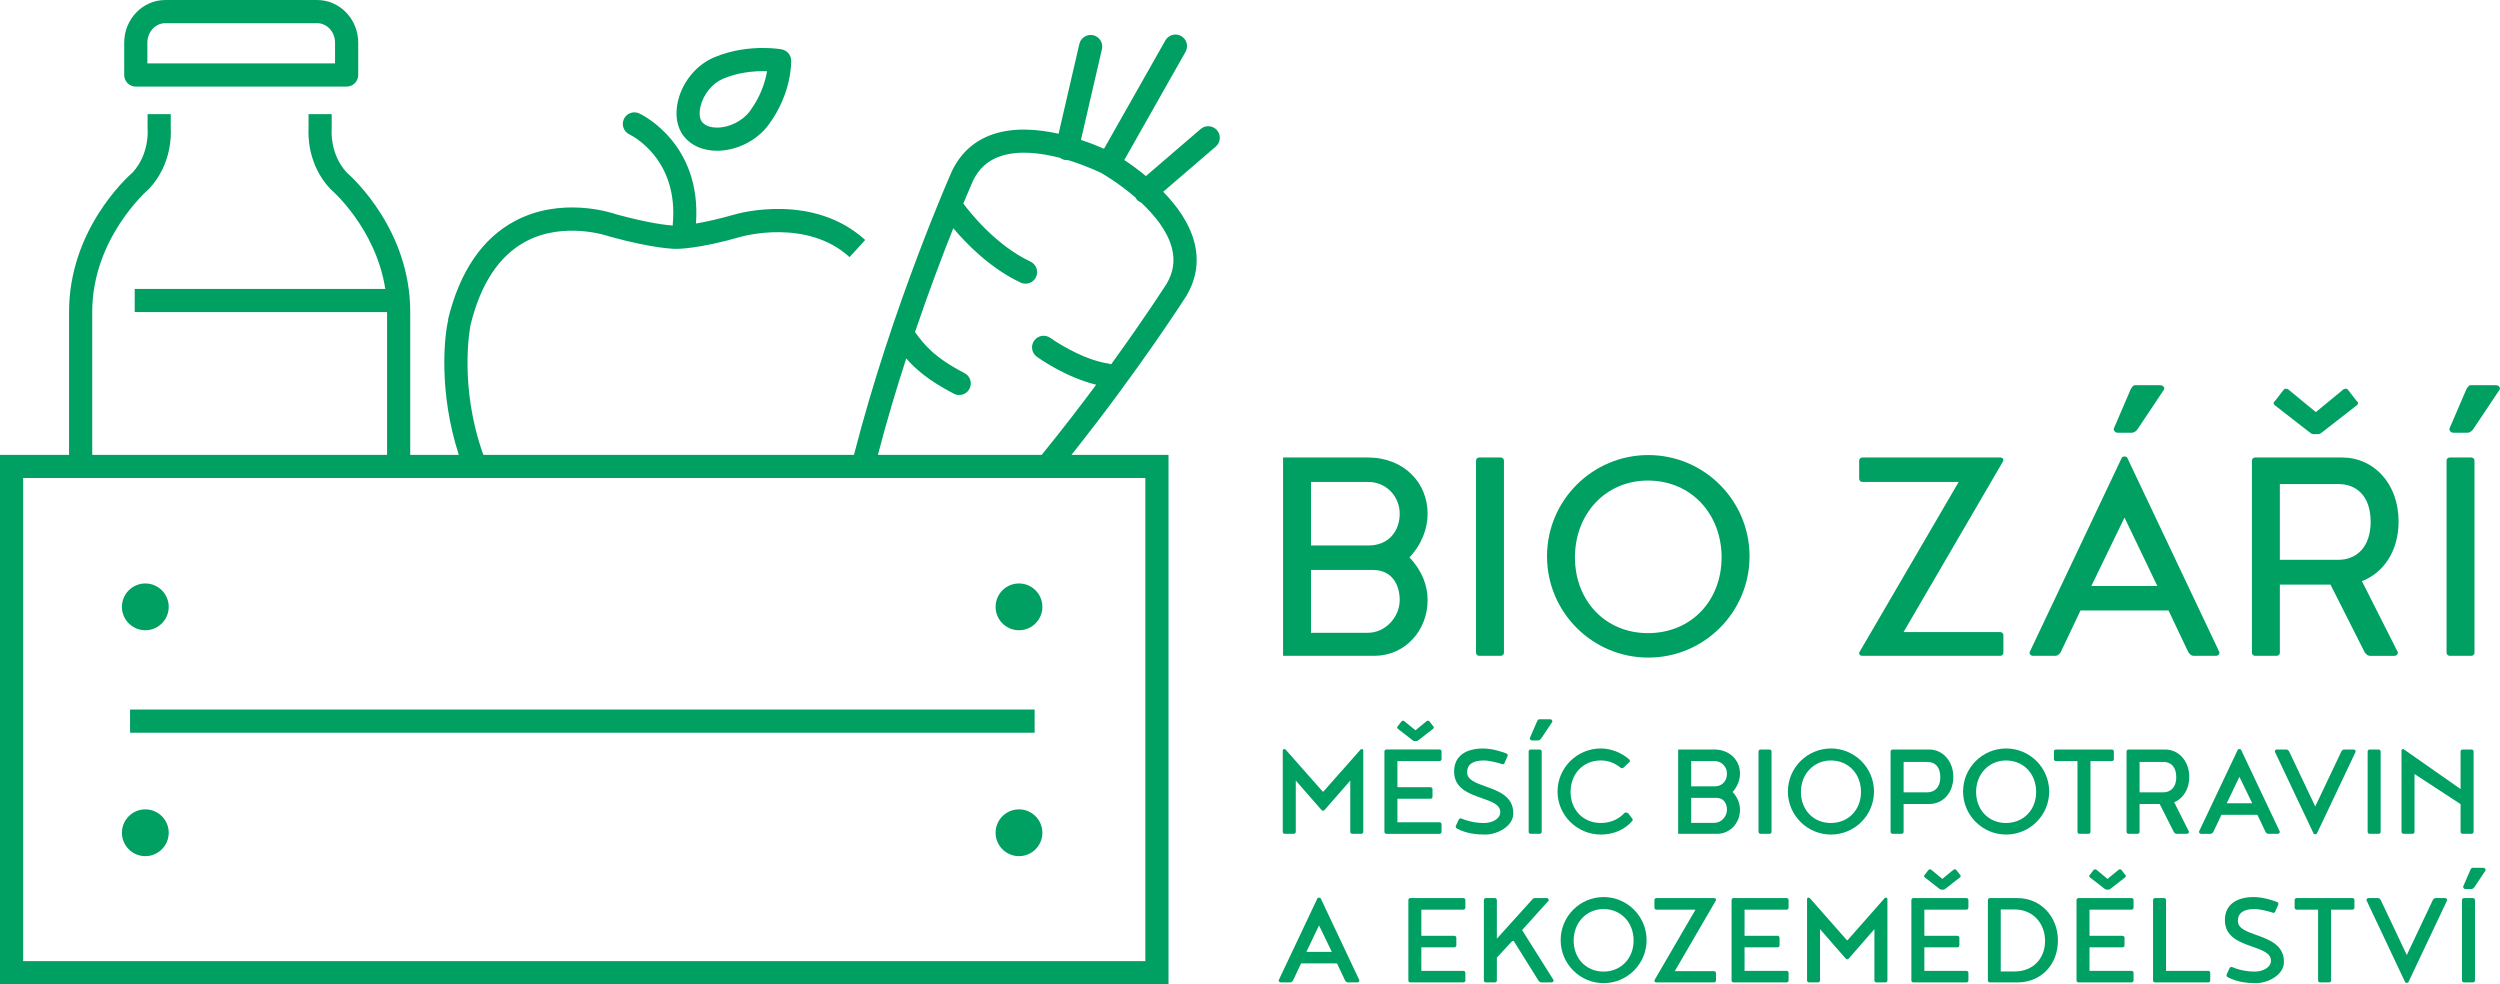<svg xmlns="http://www.w3.org/2000/svg" xmlns:xlink="http://www.w3.org/1999/xlink" version="1.1" id="Layer_1" x="0px" y="0px" enable-background="new 0 0 425.2 283.46" xml:space="preserve" viewBox="57 80.83 311.46 122.63">
<g>
	<path fill="#009F62" d="M75.36,86.151c0-1.341,0.998-2.433,2.224-2.433H96.52c1.225,0,2.222,1.092,2.222,2.433v2.58H80.428H75.36   V86.151z M73.917,91.618h26.268c0.797,0,1.443-0.646,1.443-1.443v-4.023c0-2.934-2.291-5.319-5.108-5.319H77.584   c-2.818,0-5.11,2.386-5.11,5.319v4.023C72.474,90.972,73.12,91.618,73.917,91.618"/>
	<path fill="#009F62" d="M202.982,111.666c0.429,1.588,0.215,3.071-0.629,4.497c-0.041,0.065-2.656,4.17-6.922,10.056   c-0.101-0.04-0.206-0.073-0.318-0.09c-3.557-0.542-7.212-3.168-7.248-3.194c-0.645-0.468-1.547-0.324-2.016,0.319   c-0.468,0.646-0.326,1.547,0.318,2.016c0.156,0.115,3.566,2.566,7.4,3.488c-2.009,2.704-4.294,5.675-6.787,8.739h-20.407   c1.087-4.171,2.302-8.229,3.529-12.012c1.13,1.3,2.798,2.778,5.939,4.396c0.212,0.109,0.438,0.16,0.661,0.16   c0.522,0,1.027-0.285,1.284-0.782c0.365-0.709,0.086-1.579-0.622-1.944c-3.874-1.996-5.088-3.643-6.158-5.098   c-0.004-0.006-0.009-0.01-0.013-0.015c1.754-5.164,3.459-9.644,4.773-12.941c1.585,1.888,4.565,4.975,8.384,6.775   c0.199,0.095,0.409,0.138,0.615,0.138c0.541,0,1.06-0.306,1.306-0.828c0.34-0.721,0.031-1.581-0.69-1.921   c-4.424-2.085-7.707-6.344-8.365-7.24c0.741-1.786,1.194-2.81,1.208-2.841c0.742-1.532,1.863-2.532,3.429-3.059   c2.275-0.767,5.058-0.404,7.429,0.217c0.154,0.113,0.332,0.198,0.53,0.244c0.109,0.025,0.219,0.037,0.326,0.037   c0.031,0,0.059-0.013,0.088-0.015c2.395,0.725,4.173,1.615,4.187,1.621c0.04,0.021,2.123,1.206,4.273,3.068   c0.042,0.068,0.063,0.146,0.117,0.208c0.154,0.18,0.344,0.308,0.549,0.391C200.824,107.616,202.414,109.556,202.982,111.666    M199.692,200.573H59.887v-60.188h139.805V200.573z M206.585,96.902l-6.819,5.861c-1.004-0.826-1.955-1.507-2.698-1.997   l7.63-13.479c0.393-0.693,0.149-1.573-0.545-1.967c-0.695-0.396-1.575-0.148-1.967,0.545l-7.641,13.498   c-0.689-0.305-1.689-0.71-2.877-1.103l2.616-11.307c0.18-0.776-0.304-1.552-1.081-1.731c-0.777-0.181-1.552,0.305-1.731,1.081   l-2.589,11.188c-2.595-0.576-5.554-0.813-8.143,0.056c-2.31,0.774-4.031,2.302-5.134,4.58c-0.075,0.168-7.452,16.8-12.213,35.369   h-46.174c-3.065-8.534-1.663-15.845-1.595-16.184c1.245-5.111,3.548-8.604,6.848-10.38c4.847-2.609,10.37-0.673,10.422-0.655   c0.037,0.014,0.075,0.026,0.113,0.036c5.559,1.527,8.066,1.514,8.104,1.52c0.105,0.013,2.719,0.071,8.276-1.525   c0.08-0.022,8.148-2.295,13.454,2.553l1.948-2.131c-6.489-5.931-15.815-3.308-16.203-3.195c-2.082,0.598-3.692,0.941-4.878,1.141   c0.724-9.975-6.747-13.566-7.07-13.716c-0.724-0.332-1.574-0.02-1.91,0.7c-0.336,0.719-0.025,1.577,0.692,1.918   c0.251,0.119,6.153,3.021,5.397,11.206c-0.005,0.05,0.001,0.098,0.001,0.147c-0.792-0.056-3.029-0.3-6.997-1.387   c-0.733-0.256-6.928-2.249-12.687,0.831c-4.073,2.179-6.872,6.31-8.32,12.276l0.04,0.01c-0.493,1.929-1.248,8.979,1.309,16.835   h-6.054v-17.812c0-10.125-7.069-16.622-7.918-17.365c-2.098-2.294-1.872-5.241-1.871-5.263c0.005-0.046,0.007-0.092,0.007-0.14   v-1.863H95.44v1.809c-0.043,0.63-0.169,4.422,2.691,7.481c0.039,0.041,0.08,0.08,0.122,0.116c0.062,0.053,5.564,4.794,6.747,12.365   H73.784v2.887h31.439v17.785H68.49v-17.812c0-9.173,6.902-15.167,6.969-15.225c0.043-0.036,0.084-0.075,0.123-0.116   c2.858-3.061,2.733-6.854,2.691-7.481v-1.809h-2.887v1.863c0,0.046,0.002,0.093,0.006,0.139c0.003,0.029,0.222,2.974-1.871,5.264   c-0.85,0.745-7.918,7.242-7.918,17.365v17.812H57v65.963h145.579v-65.963h-12.093c8.46-10.612,14.244-19.691,14.327-19.823   c1.269-2.142,1.59-4.417,0.955-6.767c-0.634-2.346-2.165-4.453-3.853-6.184l6.552-5.632c0.605-0.52,0.673-1.431,0.154-2.036   C208.101,96.451,207.189,96.382,206.585,96.902"/>
</g>
<rect x="73.203" y="169.226" fill="#009F62" width="112.694" height="2.888"/>
<g>
	<path fill="#009F62" d="M75.105,159.349c1.606,0,2.914-1.308,2.914-2.914c0-1.607-1.308-2.916-2.914-2.916   c-1.608,0-2.916,1.309-2.916,2.916C72.189,158.041,73.497,159.349,75.105,159.349"/>
	<path fill="#009F62" d="M183.95,159.349c1.607,0,2.914-1.308,2.914-2.914c0-1.607-1.307-2.916-2.914-2.916   c-1.608,0-2.916,1.309-2.916,2.916C181.034,158.041,182.342,159.349,183.95,159.349"/>
	<path fill="#009F62" d="M75.105,187.493c1.606,0,2.914-1.308,2.914-2.914c0-1.608-1.308-2.916-2.914-2.916   c-1.608,0-2.916,1.308-2.916,2.916C72.189,186.186,73.497,187.493,75.105,187.493"/>
	<path fill="#009F62" d="M183.95,181.663c-1.608,0-2.916,1.308-2.916,2.916c0,1.606,1.308,2.914,2.916,2.914   c1.607,0,2.914-1.308,2.914-2.914C186.864,182.971,185.557,181.663,183.95,181.663"/>
	<path fill="#009F62" d="M144.29,94.017c0.38-1.493,1.476-2.818,2.792-3.376c1.848-0.783,3.715-0.947,4.955-0.947   c0.186,0,0.361,0.003,0.524,0.01c-0.201,1.191-0.733,3.077-2.141,4.973c-0.911,1.227-2.555,2.049-4.092,2.049   c-0.489,0-1.382-0.092-1.873-0.711C144.14,95.617,144.077,94.853,144.29,94.017 M146.328,99.612L146.328,99.612   c2.443,0,4.958-1.262,6.41-3.214c2.943-3.965,2.836-7.885,2.829-8.05c-0.024-0.676-0.515-1.244-1.18-1.367   c-0.098-0.018-0.994-0.176-2.35-0.176c-1.508,0-3.788,0.203-6.082,1.177c-2.149,0.911-3.859,2.95-4.463,5.322   c-0.443,1.742-0.187,3.384,0.702,4.503C143.116,98.972,144.584,99.612,146.328,99.612"/>
	<path fill="#009F62" d="M291.951,192.663c-0.096,0-0.141,0.047-0.172,0.08l-4.538,5.15l-0.035,0.038   c-0.045,0.046-0.047,0.046-0.07,0.046c-0.021,0-0.023,0-0.07-0.046l-4.559-5.173l-0.015-0.016c-0.031-0.033-0.074-0.08-0.171-0.08   s-0.136,0.047-0.176,0.107l-0.015,0.021v10.185c0,0.136,0.109,0.247,0.244,0.247h1.127c0.137,0,0.246-0.111,0.246-0.247v-6.39   l3.143,3.602c0.062,0.079,0.14,0.157,0.245,0.157s0.184-0.078,0.245-0.155l3.143-3.604v6.39c0,0.136,0.111,0.247,0.248,0.247h1.126   c0.135,0,0.246-0.111,0.246-0.247v-10.185l-0.017-0.021C292.087,192.71,292.048,192.663,291.951,192.663"/>
	<path fill="#009F62" d="M279.583,192.716h-6.614c-0.134,0-0.244,0.111-0.244,0.248v10.014c0,0.136,0.11,0.244,0.244,0.244h6.614   c0.136,0,0.247-0.108,0.247-0.244v-0.947c0-0.137-0.111-0.248-0.247-0.248h-5.24v-2.93h4.113c0.137,0,0.248-0.109,0.248-0.244   v-0.947c0-0.137-0.111-0.248-0.248-0.248h-4.113v-3.256h5.24c0.136,0,0.247-0.111,0.247-0.248v-0.945   C279.83,192.827,279.719,192.716,279.583,192.716"/>
	<path fill="#009F62" d="M256.768,201.874c-2.152,0-3.715-1.627-3.715-3.867c0-2.236,1.597-3.924,3.715-3.924   c2.173,0,3.752,1.65,3.752,3.924C260.52,200.247,258.94,201.874,256.768,201.874 M256.785,192.589   c-2.951,0-5.352,2.406-5.352,5.363s2.4,5.361,5.352,5.361c2.95,0,5.353-2.404,5.353-5.361S259.735,192.589,256.785,192.589"/>
	<path fill="#009F62" d="M219.754,199.417l1.576-3.297l1.594,3.297H219.754z M221.52,192.72l-0.027-0.014   c-0.015-0.007-0.095-0.043-0.162-0.043c-0.068,0-0.146,0.036-0.162,0.043l-0.025,0.014l-4.827,10.203l-0.008,0.035   c0,0.157,0.106,0.266,0.263,0.266h1.163c0.122,0,0.237-0.074,0.347-0.23l1.012-2.137h4.477l1.02,2.15   c0.103,0.143,0.217,0.217,0.34,0.217h1.164c0.154,0,0.263-0.108,0.263-0.266l-4.822-10.213L221.52,192.72z"/>
	<path fill="#009F62" d="M319.173,191.538c0.013,0.008,0.024,0.019,0.037,0.029c0.058,0.041,0.127,0.096,0.209,0.096h0.29   c0.084,0,0.154-0.055,0.211-0.098c0.012-0.009,0.024-0.02,0.041-0.029l1.806-1.408c0.052-0.053,0.079-0.109,0.079-0.168   c0-0.072-0.051-0.123-0.108-0.178l-0.443-0.574c-0.071-0.07-0.11-0.078-0.185-0.078c-0.057,0-0.104,0.025-0.161,0.057l-1.383,1.141   l-1.384-1.141l-0.02-0.014c-0.041-0.02-0.088-0.043-0.143-0.043c-0.073,0-0.113,0.008-0.191,0.088l-0.431,0.557   c-0.063,0.062-0.114,0.113-0.114,0.186c0,0.058,0.027,0.115,0.086,0.174L319.173,191.538z"/>
	<path fill="#009F62" d="M270.785,192.927c0-0.113-0.104-0.211-0.228-0.211h-7.194c-0.137,0-0.248,0.111-0.248,0.246v0.947   c0,0.137,0.111,0.248,0.248,0.248h4.871l-5.084,8.734c-0.035,0.039-0.035,0.082-0.035,0.121c0,0.113,0.105,0.211,0.229,0.211h7.195   c0.136,0,0.246-0.111,0.246-0.246v-0.912c0-0.137-0.11-0.246-0.246-0.246h-4.889l5.101-8.771   C270.785,193.009,270.785,192.966,270.785,192.927"/>
	<path fill="#009F62" d="M239.318,192.716h-6.615c-0.135,0-0.244,0.111-0.244,0.248v10.014c0,0.136,0.109,0.244,0.244,0.244h6.615   c0.135,0,0.246-0.108,0.246-0.244v-0.947c0-0.137-0.111-0.248-0.246-0.248h-5.242v-2.93h4.115c0.137,0,0.246-0.109,0.246-0.244   v-0.947c0-0.137-0.109-0.248-0.246-0.248h-4.115v-3.256h5.242c0.135,0,0.246-0.111,0.246-0.248v-0.945   C239.564,192.827,239.453,192.716,239.318,192.716"/>
	<path fill="#009F62" d="M249.93,193.036l0.021-0.023v-0.031c0-0.156-0.108-0.266-0.263-0.266h-1.491   c-0.122,0-0.237,0.074-0.333,0.211l-4.38,4.848v-4.811c0-0.137-0.111-0.248-0.248-0.248h-1.124c-0.137,0-0.246,0.111-0.246,0.248   v10.013c0,0.136,0.109,0.244,0.246,0.244h1.124c0.137,0,0.248-0.108,0.248-0.244v-2.845l2.03-2.189l3.162,5.062   c0.102,0.145,0.217,0.216,0.34,0.216h1.271c0.155,0,0.264-0.106,0.264-0.263v-0.025l-3.922-6.229L249.93,193.036z"/>
	<path fill="#009F62" d="M300.533,189.13c-0.058,0-0.104,0.025-0.162,0.057l-1.384,1.141l-1.397-1.152   c-0.042-0.02-0.09-0.045-0.146-0.045c-0.074,0-0.115,0.008-0.192,0.088l-0.429,0.557c-0.064,0.062-0.115,0.113-0.115,0.186   c0,0.059,0.027,0.115,0.086,0.174l1.804,1.404c0.013,0.008,0.024,0.018,0.037,0.027c0.055,0.043,0.124,0.098,0.208,0.098h0.291   c0.084,0,0.154-0.055,0.21-0.098c0.013-0.01,0.024-0.02,0.041-0.029l1.806-1.408c0.054-0.053,0.08-0.109,0.08-0.168   c0-0.07-0.051-0.121-0.108-0.178l-0.443-0.574C300.646,189.138,300.606,189.13,300.533,189.13"/>
	<path fill="#009F62" d="M332.114,201.782h-5.26v-8.82c0-0.135-0.11-0.246-0.246-0.246h-1.126c-0.137,0-0.247,0.111-0.247,0.246   v10.014c0,0.137,0.11,0.248,0.247,0.248h6.632c0.135,0,0.246-0.111,0.246-0.248v-0.945   C332.36,201.894,332.249,201.782,332.114,201.782"/>
	<path fill="#009F62" d="M322.562,192.716h-6.613c-0.137,0-0.247,0.111-0.247,0.248v10.014c0,0.136,0.11,0.244,0.247,0.244h6.613   c0.136,0,0.246-0.108,0.246-0.244v-0.947c0-0.137-0.11-0.248-0.246-0.248h-5.242v-2.93h4.115c0.137,0,0.246-0.109,0.246-0.244   v-0.947c0-0.137-0.109-0.248-0.246-0.248h-4.115v-3.256h5.242c0.136,0,0.246-0.111,0.246-0.248v-0.945   C322.809,192.827,322.698,192.716,322.562,192.716"/>
	<path fill="#009F62" d="M365.096,192.716h-1.127c-0.135,0-0.246,0.111-0.246,0.248v10.014c0,0.136,0.111,0.244,0.246,0.244h1.127   c0.135,0,0.247-0.108,0.247-0.244v-10.014C365.343,192.827,365.23,192.716,365.096,192.716"/>
	<path fill="#009F62" d="M338.098,197.315c-1.231-0.443-2.294-0.824-2.294-1.75c0-0.982,0.694-1.482,2.062-1.482   c0.698,0,1.715,0.27,2.216,0.43c0.06,0.035,0.166,0.045,0.183,0.045l0.025-0.006c0.071-0.023,0.108-0.055,0.142-0.117l0.397-0.888   c0.025-0.052,0.027-0.081,0.027-0.11c0-0.096-0.061-0.15-0.099-0.188l-0.047-0.037c-0.61-0.232-1.8-0.623-2.918-0.623   c-2.293,0-3.606,1.047-3.606,2.869c0,2.107,1.827,2.75,3.439,3.316c1.234,0.434,2.3,0.809,2.3,1.744   c0,0.848-1.019,1.355-2.005,1.355c-1.338,0-2.341-0.35-2.816-0.557c-0.05-0.022-0.081-0.025-0.109-0.025   c-0.08,0-0.162,0.049-0.22,0.139l-0.363,0.78c-0.026,0.054-0.026,0.089-0.026,0.128c0,0.083,0.048,0.161,0.134,0.219   c1.259,0.67,2.565,0.756,3.563,0.756c1.446,0,3.462-1.008,3.462-2.65C341.545,198.554,339.713,197.896,338.098,197.315"/>
	<path fill="#009F62" d="M350.077,192.716h-6.96c-0.134,0-0.244,0.111-0.244,0.248v0.945c0,0.137,0.11,0.248,0.244,0.248h2.68v8.82   c0,0.136,0.112,0.244,0.247,0.244h1.126c0.136,0,0.245-0.108,0.245-0.244v-8.82h2.662c0.135,0,0.247-0.111,0.247-0.248v-0.945   C350.324,192.827,350.212,192.716,350.077,192.716"/>
	<path fill="#009F62" d="M361.609,192.716h-1.163c-0.123,0-0.237,0.074-0.348,0.231l-3.25,6.868l-3.258-6.883   c-0.102-0.143-0.216-0.217-0.339-0.217h-1.164c-0.154,0-0.264,0.109-0.264,0.266l4.823,10.214l0.013,0.024l0.024,0.014   c0.042,0.02,0.11,0.046,0.164,0.046s0.122-0.026,0.164-0.046l0.025-0.014l4.826-10.203l0.009-0.035   C361.873,192.825,361.764,192.716,361.609,192.716"/>
	<path fill="#009F62" d="M366.386,188.948h-1.345c-0.117,0-0.203,0.135-0.248,0.207l-0.918,2.119l-0.006,0.031   c0,0.156,0.126,0.283,0.282,0.283h0.745c0.154,0,0.308-0.122,0.377-0.236l1.381-2.076l0.014-0.02v-0.025   C366.668,189.067,366.549,188.948,366.386,188.948"/>
	<path fill="#009F62" d="M301.985,192.716h-6.614c-0.134,0-0.245,0.111-0.245,0.248v10.014c0,0.136,0.111,0.244,0.245,0.244h6.614   c0.136,0,0.247-0.108,0.247-0.244v-0.947c0-0.137-0.111-0.248-0.247-0.248h-5.242v-2.93h4.115c0.137,0,0.248-0.109,0.248-0.244   v-0.947c0-0.137-0.111-0.248-0.248-0.248h-4.115v-3.256h5.242c0.136,0,0.247-0.111,0.247-0.248v-0.945   C302.232,192.827,302.121,192.716,301.985,192.716"/>
	<path fill="#009F62" d="M308.013,201.856h-1.753v-7.719h1.753c2.185,0,3.769,1.65,3.769,3.924   C311.781,200.294,310.232,201.856,308.013,201.856 M308.34,192.716h-3.436c-0.135,0-0.245,0.111-0.245,0.248v10.014   c0,0.136,0.11,0.244,0.245,0.244h3.436c2.922,0,5.043-2.191,5.043-5.215C313.383,194.991,311.215,192.716,308.34,192.716"/>
	<path fill="#009F62" d="M364.924,184.712c0.136,0,0.247-0.111,0.247-0.248v-10.012c0-0.135-0.111-0.246-0.247-0.246h-1.13   c-0.136,0-0.245,0.111-0.245,0.246v4.684l-6.98-4.889l-0.015-0.015c-0.031-0.034-0.074-0.081-0.171-0.081   c-0.098,0-0.137,0.047-0.178,0.109l-0.015,0.021v10.182c0,0.137,0.111,0.248,0.247,0.248h1.128c0.136,0,0.246-0.111,0.246-0.248   v-7.203l5.737,3.752v3.451c0,0.137,0.109,0.248,0.245,0.248H364.924z"/>
	<path fill="#009F62" d="M241.606,180.265c1.237,0.434,2.306,0.809,2.306,1.742c0,0.85-1.023,1.355-2.011,1.355   c-1.342,0-2.347-0.348-2.823-0.555c-0.049-0.025-0.08-0.027-0.109-0.027c-0.082,0-0.161,0.048-0.221,0.139l-0.365,0.781   c-0.025,0.053-0.025,0.088-0.025,0.128c0,0.079,0.049,0.161,0.135,0.218c1.262,0.67,2.571,0.756,3.573,0.756   c1.448,0,3.468-1.008,3.468-2.648c0-2.111-1.836-2.77-3.456-3.35c-1.233-0.441-2.298-0.824-2.298-1.748   c0-0.984,0.695-1.484,2.066-1.484c0.697,0,1.719,0.268,2.223,0.43c0.059,0.035,0.164,0.045,0.182,0.045l0.025-0.006   c0.07-0.021,0.109-0.053,0.141-0.117l0.398-0.89c0.025-0.048,0.027-0.08,0.027-0.108c0-0.097-0.062-0.154-0.1-0.189l-0.045-0.032   c-0.609-0.233-1.8-0.625-2.925-0.625c-2.298,0-3.614,1.044-3.614,2.868C238.158,179.054,239.99,179.696,241.606,180.265"/>
	<path fill="#009F62" d="M316.066,184.712h1.129c0.135,0,0.246-0.111,0.246-0.246v-8.82h2.666c0.136,0,0.247-0.111,0.247-0.247   v-0.946c0-0.136-0.111-0.246-0.247-0.246h-6.974c-0.137,0-0.247,0.11-0.247,0.246v0.946c0,0.136,0.11,0.247,0.247,0.247h2.687v8.82   C315.82,184.601,315.929,184.712,316.066,184.712"/>
	<path fill="#009F62" d="M231.941,170.665c-0.04-0.021-0.09-0.047-0.146-0.047c-0.074,0-0.115,0.008-0.192,0.088l-0.431,0.557   c-0.063,0.064-0.114,0.115-0.114,0.186c0,0.059,0.026,0.115,0.087,0.174l1.807,1.406c0.012,0.008,0.025,0.016,0.037,0.025   c0.057,0.043,0.125,0.098,0.209,0.098h0.291c0.083,0,0.154-0.055,0.209-0.098c0.014-0.01,0.027-0.018,0.042-0.029l1.81-1.408   c0.054-0.053,0.082-0.109,0.082-0.168c0-0.07-0.051-0.121-0.109-0.178l-0.444-0.572c-0.073-0.072-0.112-0.08-0.186-0.08   c-0.058,0-0.103,0.023-0.162,0.057l-1.386,1.139L231.941,170.665z"/>
	<path fill="#009F62" d="M294.16,179.54v-3.787h2.977c0.999,0,1.594,0.705,1.594,1.885c0,1.402-0.823,1.902-1.594,1.902H294.16z    M300.353,177.62c0-1.947-1.297-3.414-3.014-3.414h-4.555c-0.135,0-0.247,0.109-0.247,0.246v10.012   c0,0.138,0.112,0.248,0.247,0.248h1.129c0.137,0,0.247-0.11,0.247-0.248v-3.467h3.179   C299.085,180.997,300.353,179.577,300.353,177.62"/>
	<path fill="#009F62" d="M247.696,184.712h1.129c0.135,0,0.246-0.111,0.246-0.248v-10.012c0-0.135-0.111-0.246-0.246-0.246h-1.129   c-0.138,0-0.248,0.111-0.248,0.246v10.012C247.448,184.601,247.559,184.712,247.696,184.712"/>
	<path fill="#009F62" d="M352.216,174.206c-0.135,0-0.246,0.111-0.246,0.246v10.012c0,0.137,0.111,0.248,0.246,0.248h1.129   c0.137,0,0.247-0.111,0.247-0.248v-10.012c0-0.135-0.11-0.246-0.247-0.246H352.216z"/>
	<path fill="#009F62" d="M276.33,184.712h1.129c0.136,0,0.246-0.111,0.246-0.248v-10.012c0-0.135-0.11-0.246-0.246-0.246h-1.129   c-0.138,0-0.246,0.111-0.246,0.246v10.012C276.084,184.601,276.192,184.712,276.33,184.712"/>
	<path fill="#009F62" d="M270.597,178.794h-2.904v-3.148h2.904c0.873,0,1.556,0.691,1.556,1.572   C272.152,178.003,271.672,178.794,270.597,178.794 M270.578,183.345h-2.886v-3.113h3.142c0.974,0,1.318,0.768,1.318,1.484   C272.152,182.583,271.418,183.345,270.578,183.345 M273.775,181.716c0-0.797-0.317-1.565-0.917-2.221   c0.584-0.643,0.917-1.47,0.917-2.277c0-1.746-1.353-3.012-3.215-3.012h-4.489v10.506h4.835   C272.516,184.712,273.775,183.396,273.775,181.716"/>
	<path fill="#009F62" d="M226.654,174.151c-0.098,0-0.141,0.047-0.171,0.082l-4.549,5.148l-0.037,0.037   c-0.044,0.047-0.047,0.047-0.069,0.047s-0.022,0-0.067-0.047l-4.572-5.172l-0.015-0.016c-0.032-0.033-0.075-0.08-0.17-0.08   c-0.098,0-0.139,0.047-0.18,0.109l-0.014,0.02v10.183c0,0.138,0.111,0.249,0.245,0.249h1.131c0.136,0,0.247-0.111,0.247-0.249   v-6.388l3.148,3.602c0.062,0.077,0.14,0.158,0.246,0.158s0.185-0.081,0.246-0.156l3.15-3.604v6.388   c0,0.138,0.111,0.249,0.246,0.249h1.129c0.136,0,0.246-0.111,0.246-0.249V174.28l-0.014-0.02   C226.791,174.198,226.752,174.151,226.654,174.151"/>
	<path fill="#009F62" d="M303.189,179.495c0-2.238,1.601-3.924,3.722-3.924c2.181,0,3.761,1.648,3.761,3.924   c0,2.24-1.58,3.867-3.761,3.867C304.757,183.362,303.189,181.735,303.189,179.495 M312.296,179.44c0-2.957-2.407-5.363-5.365-5.363   s-5.363,2.406-5.363,5.363s2.405,5.361,5.363,5.361S312.296,182.397,312.296,179.44"/>
	<path fill="#009F62" d="M281.365,179.495c0-2.238,1.602-3.924,3.724-3.924c2.18,0,3.76,1.648,3.76,3.924   c0,2.24-1.58,3.867-3.76,3.867C282.932,183.362,281.365,181.735,281.365,179.495 M290.471,179.44c0-2.957-2.407-5.363-5.363-5.363   c-2.958,0-5.364,2.406-5.364,5.363s2.406,5.361,5.364,5.361C288.063,184.802,290.471,182.397,290.471,179.44"/>
	<path fill="#009F62" d="M334.414,180.905l1.58-3.297l1.598,3.297H334.414z M339.259,184.495c0.104,0.146,0.218,0.217,0.342,0.217   h1.164c0.157,0,0.265-0.109,0.265-0.266l-4.834-10.213l-0.012-0.025l-0.025-0.012c-0.041-0.021-0.109-0.045-0.165-0.045   c-0.054,0-0.122,0.023-0.164,0.045l-0.024,0.012l-4.838,10.203l-0.009,0.035c0,0.156,0.108,0.266,0.265,0.266h1.165   c0.123,0,0.238-0.071,0.348-0.229l1.016-2.139h4.484L339.259,184.495z"/>
	<path fill="#009F62" d="M323.557,175.753h2.978c0.996,0,1.592,0.705,1.592,1.885c0,1.402-0.822,1.902-1.592,1.902h-2.978V175.753z    M327.831,184.495c0.104,0.146,0.218,0.217,0.341,0.217h1.274c0.156,0,0.264-0.109,0.264-0.266l-1.842-3.67   c1.162-0.482,1.88-1.682,1.88-3.156c0-1.947-1.296-3.414-3.015-3.414h-4.552c-0.138,0-0.247,0.109-0.247,0.246v10.012   c0,0.138,0.109,0.248,0.247,0.248h1.128c0.136,0,0.247-0.11,0.247-0.248v-3.467h2.507L327.831,184.495z"/>
	<path fill="#009F62" d="M256.43,175.571c0.91,0,1.67,0.275,2.453,0.887c0.032,0.031,0.107,0.078,0.188,0.078   c0.107,0,0.163-0.037,0.24-0.115c0.367-0.367,0.554-0.529,0.638-0.602c0.06-0.059,0.114-0.113,0.114-0.201   c0-0.035-0.016-0.069-0.045-0.129l-0.02-0.026c-0.999-0.88-2.293-1.386-3.551-1.386c-2.979,0-5.4,2.406-5.4,5.363   s2.422,5.361,5.4,5.361c1.58,0,2.975-0.605,3.934-1.721c0.028-0.053,0.028-0.104,0.028-0.127c0-0.08-0.03-0.139-0.099-0.188   l-0.465-0.609l-0.017-0.016c-0.08-0.061-0.168-0.09-0.269-0.09c-0.053,0-0.129,0.023-0.17,0.062   c-0.959,1.033-2.14,1.248-2.961,1.248c-2.18,0-3.761-1.627-3.761-3.867C252.669,177.22,254.25,175.571,256.43,175.571"/>
	<path fill="#009F62" d="M236.596,184.466v-0.947c0-0.135-0.111-0.246-0.248-0.246h-5.252v-2.93h4.125   c0.137,0,0.246-0.109,0.246-0.248v-0.945c0-0.137-0.111-0.245-0.246-0.245h-4.125v-3.259h5.252c0.137,0,0.248-0.111,0.248-0.246   v-0.947c0-0.137-0.111-0.248-0.248-0.248h-6.627c-0.138,0-0.246,0.111-0.246,0.248v10.014c0,0.135,0.108,0.246,0.246,0.246h6.627   C236.484,184.712,236.596,184.601,236.596,184.466"/>
	<path fill="#009F62" d="M350.215,174.206h-1.165c-0.124,0-0.238,0.072-0.347,0.229l-3.26,6.868l-3.266-6.881   c-0.102-0.145-0.217-0.217-0.341-0.217h-1.165c-0.156,0-0.265,0.107-0.265,0.264l4.834,10.213l0.012,0.025l0.025,0.014   c0.043,0.02,0.109,0.045,0.165,0.045s0.123-0.025,0.165-0.045l0.025-0.014l4.838-10.203l0.009-0.035   C350.48,174.313,350.371,174.206,350.215,174.206"/>
	<path fill="#009F62" d="M250.117,170.437h-1.348c-0.117,0-0.203,0.135-0.249,0.209l-0.919,2.117l-0.007,0.031   c0,0.156,0.127,0.283,0.283,0.283h0.745c0.156,0,0.31-0.12,0.377-0.236l1.387-2.074l0.014-0.021v-0.025   C250.4,170.556,250.281,170.437,250.117,170.437"/>
	<path fill="#009F62" d="M362.629,134.739h1.784c0.304,0,0.609-0.262,0.738-0.479l3.307-4.958c0-0.306-0.217-0.479-0.478-0.479   h-3.22c-0.217,0-0.435,0.434-0.479,0.479l-2.131,4.958C362.151,134.522,362.368,134.739,362.629,134.739"/>
	<path fill="#009F62" d="M344.688,134.651c0.132,0.088,0.306,0.262,0.479,0.262h0.696c0.175,0,0.348-0.174,0.479-0.262l4.306-3.35   c0.089-0.089,0.132-0.174,0.132-0.26c0-0.088-0.086-0.174-0.218-0.305l-1.045-1.35c-0.13-0.131-0.174-0.131-0.304-0.131   c-0.087,0-0.174,0.045-0.26,0.088l-3.438,2.828l-3.436-2.828c-0.087-0.043-0.175-0.088-0.261-0.088c-0.132,0-0.175,0-0.306,0.131   l-1.044,1.35c-0.13,0.131-0.217,0.217-0.217,0.305c0,0.086,0.042,0.171,0.13,0.26L344.688,134.651z"/>
	<path fill="#009F62" d="M321.68,145.31l4.09,8.525h-8.222L321.68,145.31z M310.282,162.536h2.784c0.218,0,0.436-0.131,0.653-0.434   l2.479-5.221h10.964l2.478,5.221c0.218,0.303,0.436,0.434,0.654,0.434h2.784c0.261,0,0.434-0.174,0.434-0.434l-11.527-24.318   c-0.088-0.043-0.217-0.086-0.305-0.086c-0.087,0-0.217,0.043-0.304,0.086l-11.529,24.318   C309.847,162.362,310.021,162.536,310.282,162.536"/>
	<path fill="#009F62" d="M362.194,162.536h2.696c0.218,0,0.392-0.174,0.392-0.391v-23.928c0-0.217-0.174-0.391-0.392-0.391h-2.696   c-0.218,0-0.392,0.174-0.392,0.391v23.928C361.803,162.362,361.977,162.536,362.194,162.536"/>
	<path fill="#009F62" d="M320.81,134.739h1.783c0.307,0,0.609-0.262,0.739-0.479l3.307-4.958c0-0.306-0.218-0.479-0.478-0.479   h-3.219c-0.22,0-0.436,0.434-0.48,0.479l-2.131,4.958C320.331,134.522,320.548,134.739,320.81,134.739"/>
	<path fill="#009F62" d="M262.305,159.708c-5.307,0-9.092-4.045-9.092-9.439c0-5.393,3.785-9.57,9.092-9.57   c5.395,0,9.178,4.178,9.178,9.57C271.482,155.663,267.699,159.708,262.305,159.708 M274.965,150.138   c0-6.959-5.655-12.615-12.616-12.615c-6.96,0-12.616,5.656-12.616,12.615c0,6.961,5.656,12.617,12.616,12.617   C269.31,162.755,274.965,157.099,274.965,150.138"/>
	<path fill="#009F62" d="M241.281,162.536h2.697c0.217,0,0.391-0.174,0.391-0.391v-23.928c0-0.217-0.174-0.391-0.391-0.391h-2.697   c-0.219,0-0.393,0.174-0.393,0.391v23.928C240.889,162.362,241.062,162.536,241.281,162.536"/>
	<path fill="#009F62" d="M227.465,148.79h-7.134v-7.918h7.134c2.262,0,3.916,1.828,3.916,3.959   C231.381,146.876,230.117,148.79,227.465,148.79 M227.421,159.665h-7.09v-7.83h7.698c2.48,0,3.352,1.957,3.352,3.742   C231.381,157.708,229.596,159.665,227.421,159.665 M234.859,155.577c0-1.785-0.694-3.654-2.262-5.309   c1.567-1.652,2.262-3.654,2.262-5.438c0-3.828-2.914-7.004-7.481-7.004H216.85v24.709h11.355   C232.031,162.536,234.859,159.405,234.859,155.577"/>
	<path fill="#009F62" d="M288.623,162.233c0,0.172,0.175,0.303,0.349,0.303h17.226c0.219,0,0.393-0.174,0.393-0.391v-2.176   c0-0.217-0.174-0.391-0.393-0.391h-12.049l12.397-21.273c0.044-0.043,0.044-0.088,0.044-0.174c0-0.174-0.174-0.305-0.35-0.305   h-17.226c-0.217,0-0.392,0.174-0.392,0.391v2.264c0,0.217,0.175,0.391,0.392,0.391h12.007l-12.354,21.186   C288.623,162.103,288.623,162.146,288.623,162.233"/>
	<path fill="#009F62" d="M348.342,150.573h-7.309v-9.439h7.309c2.177,0,4.003,1.436,4.003,4.697   C352.345,149.052,350.519,150.573,348.342,150.573 M355.303,162.536c0.261,0,0.436-0.174,0.436-0.434l-4.482-8.875   c2.654-1,4.568-3.697,4.568-7.439c0-4.742-3.132-7.961-7.003-7.961h-10.875c-0.219,0-0.393,0.174-0.393,0.391v23.928   c0,0.217,0.174,0.391,0.393,0.391h2.697c0.217,0,0.39-0.174,0.39-0.391v-8.482h6.308l4.266,8.439   c0.215,0.303,0.433,0.434,0.65,0.434H355.303z"/>
</g>
</svg>